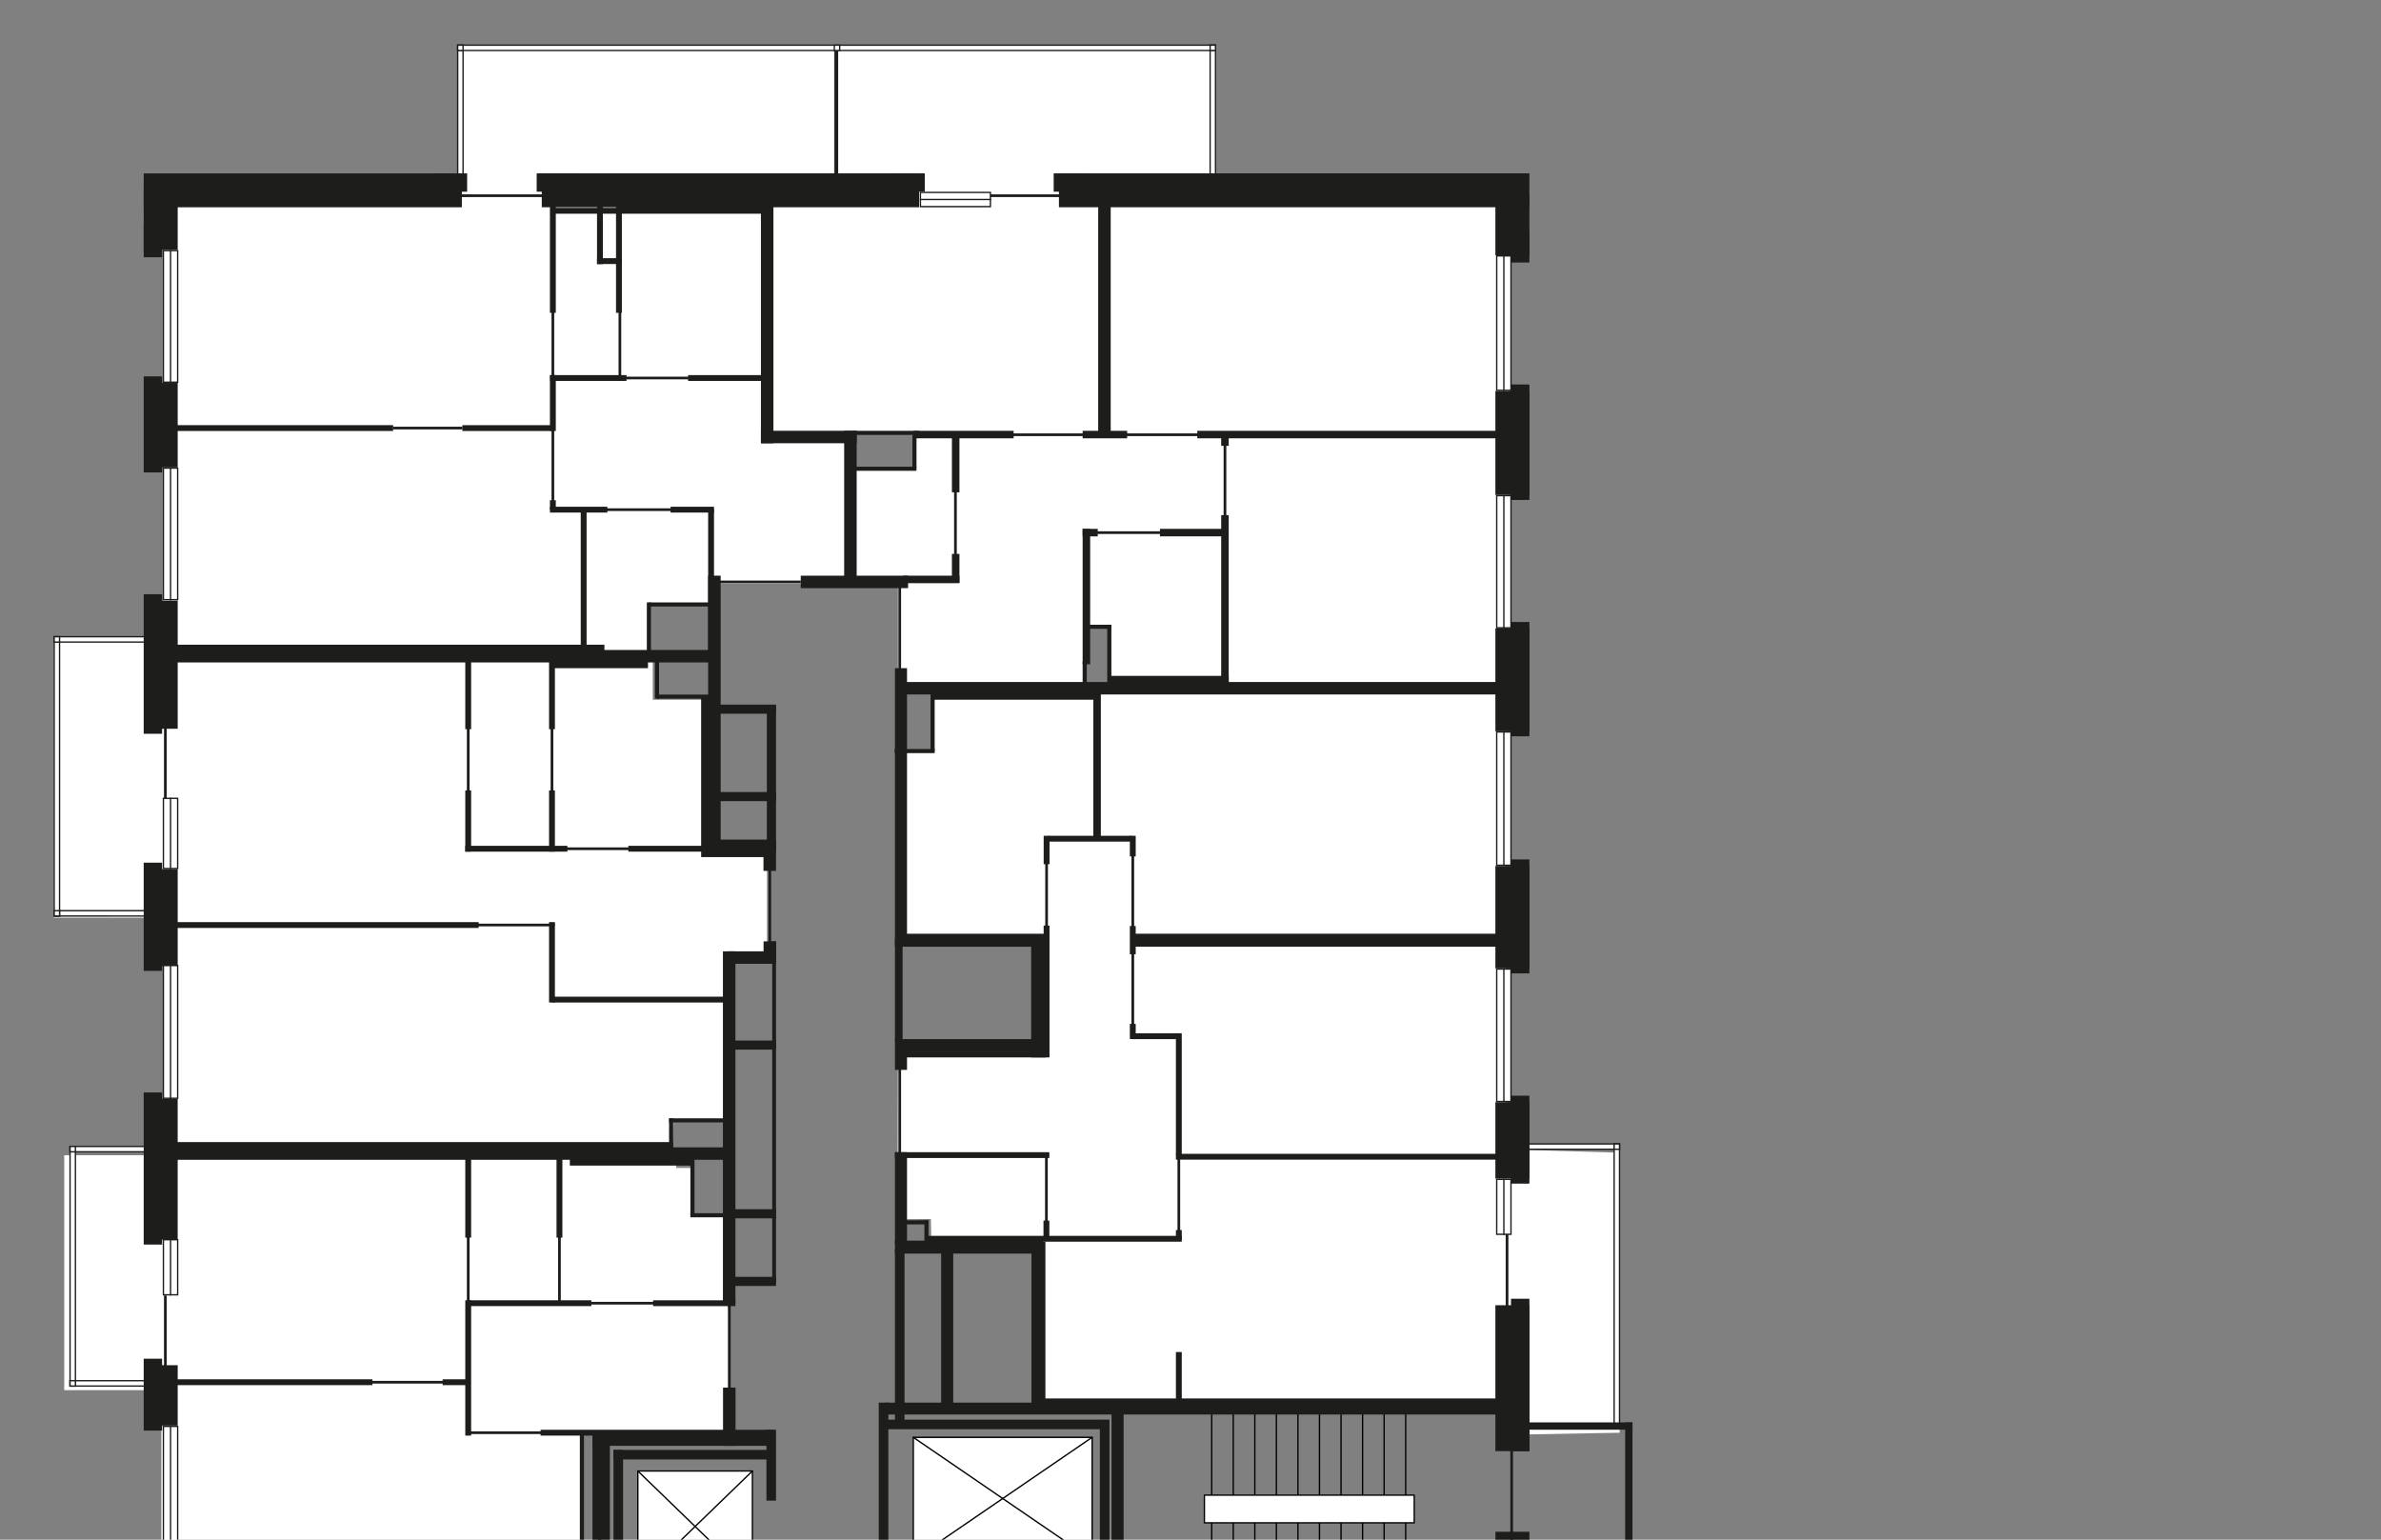 <svg enable-background="new 0 0 631.57 1265.48" id="Слой_1" version="1.1" viewbox="0 0 631.57 1265.48" x="0px" xml:space="preserve" xmlns="http://www.w3.org/2000/svg" xmlns:graph="&amp;ns_graphs;" xmlns:i="&amp;ns_ai;" xmlns:x="&amp;ns_extend;" xmlns:xlink="http://www.w3.org/1999/xlink" y="0px" width="883" height="571">
<rect width="100%" height="100%" fill="#808080" stroke="none"/>
<g id="Apartments">
<polygon fill="#FFFFFF" id="APT-117" points="561.35,256.18 345.81,256.48 345.58,278.88 332.24,278.88 332.24,350.34 
		386.39,350.34 386.39,390.6 333.01,390.6 332.84,452.16 345.23,452.08 345.41,462.96 385.76,463.04 385.76,516.17 384.59,523.8 
		391.79,523.8 561.88,523.8 561.88,532.05 600.64,531.34 600.64,427.5 558.44,426.25 558.44,267.25 	"></polygon>
<polygon fill="#FFFFFF" id="APT-116" points="333.01,251.76 333.01,215.92 314.59,215.92 314.7,173.87 339.68,174.31 
		339.56,160.17 284.87,160.73 284.87,70.09 310.01,70.09 310.01,16.84 450.97,16.84 450.97,70.09 559.72,70.09 559.72,256.18 
		411.97,256.18 411.89,232.24 402.03,232.24 402.1,255.27 333.47,255.27 	"></polygon>
<polygon fill="#FFFFFF" id="APT-115" points="263.78,216.44 314.59,216.44 314.59,162.81 283.37,162.81 283.37,140.24 
		275.17,140.24 283.37,140.24 283.49,132.59 283.49,70.09 309.33,70.09 309.33,16.84 169.64,16.84 169.64,69.66 60.36,69.66 
		60.36,244.22 240.95,242.92 240.95,223.62 263.78,223.63 	"></polygon>
<polygon fill="#FFFFFF" id="APT-114" points="284.45,316.17 284.45,356.85 269.3,356.85 269.56,415.5 249.79,415.5 
		249.52,426.89 60.68,426.89 60.68,340.32 19.9,340.32 19.9,235.93 59.84,235.93 59.84,244.22 242.09,244.22 242.09,259.5 
		263.78,259.5 263.78,316.46 	"></polygon>
<polygon fill="#FFFFFF" id="APT-113" points="270.18,484.53 270.18,530.92 215.6,532.11 215.6,583.02 201.48,583.22 
		201.48,594.81 59.84,594.61 59.84,515.56 23.82,515.56 23.82,428.44 250.78,428.44 250.78,433.13 256.8,433.13 256.8,451.03 
		269.87,451.03 269.87,485.61 	"></polygon>
<polygon fill="#FFFFFF" id="APT-112" points="56.44,597.07 201.15,597.07 201.15,606.08 215.31,608.08 215.31,660.65 
		284.89,659.65 284.89,711.31 269.34,711.31 269.34,737.1 255.66,737.09 255.66,760.56 194.87,760.58 194.87,765.72 25.19,765.72 
		25.19,680.52 54.68,680.52 65.05,666.08 65.05,616.3 	"></polygon>
<polygon fill="#FFFFFF" id="APT-111" points="56.16,766.22 257.29,765.29 258.06,788.25 269.68,788.25 269.68,825.47 
		286.19,825.47 286.19,868.15 263.24,868.15 263.24,927.64 262.86,924.27 244.92,924.41 241.92,932.42 244.92,935.97 64.14,935.97 
		54.13,938.34 52.79,958.01 16.76,958.47 16.76,854.18 57.47,854.05 64.44,774.68 	"></polygon>
<polygon fill="#FFFFFF" id="APT-110" points="264.62,933.4 264.62,986.18 222.71,986.18 222.71,1204.98 206.31,1207.93 
		206.31,1244.76 97.25,1244.76 97.25,1207.41 60.11,1207.41 60.11,933.4 	"></polygon>
<polygon fill="#4EAD33" id="APT-109" points="310.45,985.4 242.84,985.4 242.84,1011.76 222.94,1011.76 222.94,1204.95 
		208.43,1207.91 207.22,1210.73 207.22,1244.73 311.64,1245.37 311.03,1197.21 	"></polygon>
<polygon fill="#FFFFFF" id="APT-108" points="311.8,985.4 382.76,985.4 382.76,1004 410.86,1004 410.86,1204.95 413.83,1207.9 
		415.04,1210.72 415.04,1244.73 310.61,1245.37 311.22,1197.21 	"></polygon>
<polygon fill="#FFFFFF" id="APT-107" points="355.52,933.4 355.52,986.18 409.65,986.18 409.65,1204.98 413.83,1207.93 
		413.83,1244.76 522.89,1244.76 522.89,1207.41 560.02,1207.41 560.02,933.4 	"></polygon>
<polygon fill="#FFFFFF" id="APT-106" points="558.55,767.59 559.87,770.69 417.05,770.69 407.84,770.69 407.83,778.28 
		407.83,826.64 333.08,826.64 333.08,914.44 351.94,914.44 351.94,935.4 557.75,935.4 557.75,860 600.64,860 600.64,768.12 	"></polygon>
<polygon fill="#FFFFFF" id="APT-105" points="600.64,661.05 559.87,661.05 559.87,645.71 444.83,645.7 444.83,669.14 
		434.79,668.57 434.27,645.08 401.05,644.84 401.05,713.88 332.72,713.88 332.72,730.89 332.72,766.73 559.87,766.73 559.87,765.59 
		600.64,765.59 	"></polygon>
</g>
<g id="Detalies">
<line fill="none" stroke="#000000" stroke-linecap="round" stroke-linejoin="round" stroke-miterlimit="10" stroke-width="0.5" x1="513.31" x2="513.31" y1="523.13" y2="595.26"></line>
<line fill="none" stroke="#000000" stroke-linecap="round" stroke-linejoin="round" stroke-miterlimit="10" stroke-width="0.5" x1="521.3" x2="521.3" y1="523.13" y2="595.26"></line>
<line fill="none" stroke="#000000" stroke-linecap="round" stroke-linejoin="round" stroke-miterlimit="10" stroke-width="0.5" x1="505.32" x2="505.32" y1="523.13" y2="595.26"></line>
<line fill="none" stroke="#000000" stroke-linecap="round" stroke-linejoin="round" stroke-miterlimit="10" stroke-width="0.5" x1="497.33" x2="497.33" y1="523.13" y2="595.26"></line>
<line fill="none" stroke="#000000" stroke-linecap="round" stroke-linejoin="round" stroke-miterlimit="10" stroke-width="0.5" x1="489.33" x2="489.33" y1="523.13" y2="595.26"></line>
<line fill="none" stroke="#000000" stroke-linecap="round" stroke-linejoin="round" stroke-miterlimit="10" stroke-width="0.5" x1="481.34" x2="481.34" y1="523.13" y2="595.26"></line>
<line fill="none" stroke="#000000" stroke-linecap="round" stroke-linejoin="round" stroke-miterlimit="10" stroke-width="0.5" x1="473.35" x2="473.35" y1="523.13" y2="595.26"></line>
<line fill="none" stroke="#000000" stroke-linecap="round" stroke-linejoin="round" stroke-miterlimit="10" stroke-width="0.5" x1="465.35" x2="465.35" y1="523.13" y2="595.26"></line>
<line fill="none" stroke="#000000" stroke-linecap="round" stroke-linejoin="round" stroke-miterlimit="10" stroke-width="0.5" x1="457.36" x2="457.36" y1="523.13" y2="595.26"></line>
<line fill="none" stroke="#000000" stroke-linecap="round" stroke-linejoin="round" stroke-miterlimit="10" stroke-width="0.5" x1="449.37" x2="449.37" y1="523.13" y2="595.26"></line>
<rect fill="#FFFFFF" height="10.27" stroke="#000000" stroke-linecap="round" stroke-linejoin="round" stroke-miterlimit="10" stroke-width="0.5" width="77.81" x="446.66" y="554.49"></rect>
<rect fill="#FFFFFF" height="45.39" stroke="#000000" stroke-linecap="round" stroke-linejoin="round" stroke-miterlimit="10" stroke-width="0.5" width="66.32" x="338.7" y="533.05"></rect>
<line fill="none" stroke="#000000" stroke-linecap="round" stroke-linejoin="round" stroke-miterlimit="10" stroke-width="0.5" x1="405.02" x2="338.7" y1="533.05" y2="578.43"></line>
<line fill="none" stroke="#000000" stroke-linecap="round" stroke-linejoin="round" stroke-miterlimit="10" stroke-width="0.5" x1="338.7" x2="405.02" y1="533.05" y2="578.43"></line>
<rect fill="#FFFFFF" height="41.13" stroke="#000000" stroke-linecap="round" stroke-linejoin="round" stroke-miterlimit="10" stroke-width="0.5" width="42.49" x="236.54" y="545.54"></rect>
<line fill="none" stroke="#000000" stroke-linecap="round" stroke-linejoin="round" stroke-miterlimit="10" stroke-width="0.5" x1="279.04" x2="236.54" y1="545.54" y2="586.68"></line>
<line fill="none" stroke="#000000" stroke-linecap="round" stroke-linejoin="round" stroke-miterlimit="10" stroke-width="0.5" x1="236.54" x2="279.04" y1="545.54" y2="586.68"></line>
<rect fill="#FFFFFF" height="41.13" stroke="#000000" stroke-linecap="round" stroke-linejoin="round" stroke-miterlimit="10" stroke-width="0.5" width="42.49" x="236.54" y="603.16"></rect>
<line fill="none" stroke="#000000" stroke-linecap="round" stroke-linejoin="round" stroke-miterlimit="10" stroke-width="0.5" x1="279.04" x2="236.54" y1="603.16" y2="644.29"></line>
<line fill="none" stroke="#000000" stroke-linecap="round" stroke-linejoin="round" stroke-miterlimit="10" stroke-width="0.5" x1="236.54" x2="279.04" y1="603.16" y2="644.29"></line>
<line fill="none" stroke="#1D1D1B" stroke-miterlimit="10" x1="170.06" x2="201.61" y1="72.58" y2="72.58"></line>
<line fill="none" stroke="#1D1D1B" stroke-miterlimit="10" x1="365.24" x2="393.87" y1="72.58" y2="72.58"></line>
<line fill="none" stroke="#1D1D1B" stroke-miterlimit="10" x1="145.8" x2="171.46" y1="158.75" y2="158.75"></line>
<line fill="none" stroke="#1D1D1B" stroke-miterlimit="10" x1="231.41" x2="257.65" y1="140.19" y2="140.19"></line>
<line fill="none" stroke="#1D1D1B" stroke-miterlimit="10" x1="223.07" x2="249.76" y1="189.01" y2="189.01"></line>
<line fill="none" stroke="#1D1D1B" stroke-miterlimit="10" x1="205.03" x2="205.03" y1="159.43" y2="185.73"></line>
<line fill="none" stroke="#1D1D1B" stroke-miterlimit="10" x1="205.03" x2="205.03" y1="114.76" y2="141.06"></line>
<line fill="none" stroke="#1D1D1B" stroke-miterlimit="10" x1="296.96" x2="266.75" y1="215.81" y2="215.81"></line>
<line fill="none" stroke="#1D1D1B" stroke-miterlimit="10" x1="236.55" x2="206.34" y1="314.76" y2="314.76"></line>
<line fill="none" stroke="#1D1D1B" stroke-miterlimit="10" x1="205.73" x2="176.33" y1="343.05" y2="343.05"></line>
<line fill="none" stroke="#1D1D1B" stroke-miterlimit="10" x1="243.51" x2="218.01" y1="483.3" y2="483.3"></line>
<line fill="none" stroke="#1D1D1B" stroke-miterlimit="10" x1="164.87" x2="137.04" y1="512.61" y2="512.61"></line>
<line fill="none" stroke="#1D1D1B" stroke-miterlimit="10" x1="201.81" x2="173.98" y1="531.33" y2="531.33"></line>
<line fill="none" stroke="#1D1D1B" stroke-miterlimit="10" x1="199.96" x2="172.13" y1="658.76" y2="658.76"></line>
<line fill="none" stroke="#1D1D1B" stroke-miterlimit="10" x1="247.54" x2="219.7" y1="706.96" y2="706.96"></line>
<line fill="none" stroke="#1D1D1B" stroke-miterlimit="10" x1="217.28" x2="189.45" y1="824.58" y2="824.58"></line>
<line fill="none" stroke="#1D1D1B" stroke-miterlimit="10" x1="429.7" x2="405.88" y1="714.44" y2="714.44"></line>
<line fill="none" stroke="#1D1D1B" stroke-miterlimit="10" x1="399.88" x2="361.52" y1="643.17" y2="643.17"></line>
<line fill="none" stroke="#1D1D1B" stroke-miterlimit="10" x1="237.19" x2="209.35" y1="884.09" y2="884.09"></line>
<line fill="none" stroke="#1D1D1B" stroke-miterlimit="10" x1="395.28" x2="370.24" y1="876.91" y2="876.91"></line>
<line fill="none" stroke="#1D1D1B" stroke-miterlimit="10" x1="466.3" x2="437.95" y1="854.05" y2="854.05"></line>
<line fill="none" stroke="#1D1D1B" stroke-miterlimit="10" x1="173.64" x2="173.64" y1="293.73" y2="268.95"></line>
<line fill="none" stroke="#1D1D1B" stroke-miterlimit="10" x1="204.7" x2="204.7" y1="293.73" y2="268.95"></line>
<line fill="none" stroke="#1D1D1B" stroke-miterlimit="10" x1="173.64" x2="173.64" y1="482.86" y2="458.07"></line>
<line fill="none" stroke="#1D1D1B" stroke-miterlimit="10" x1="207.47" x2="207.47" y1="482.9" y2="458.11"></line>
<line fill="none" stroke="#1D1D1B" stroke-miterlimit="10" x1="285.47" x2="285.47" y1="353.45" y2="322.01"></line>
<line fill="none" stroke="#1D1D1B" stroke-miterlimit="10" x1="270.47" x2="270.47" y1="517.22" y2="481.65"></line>
<line fill="none" stroke="#1D1D1B" stroke-miterlimit="10" x1="333.67" x2="333.67" y1="429" y2="393.43"></line>
<line fill="none" stroke="#1D1D1B" stroke-miterlimit="10" x1="333.67" x2="333.67" y1="250.85" y2="215.29"></line>
<line fill="none" stroke="#1D1D1B" stroke-miterlimit="10" x1="354.33" x2="354.33" y1="207.47" y2="181.18"></line>
<line fill="none" stroke="#1D1D1B" stroke-miterlimit="10" x1="454.28" x2="454.28" y1="192.64" y2="164.6"></line>
<line fill="none" stroke="#1D1D1B" stroke-miterlimit="10" x1="405.46" x2="431.83" y1="197.53" y2="197.53"></line>
<line fill="none" stroke="#1D1D1B" stroke-miterlimit="10" x1="416.98" x2="445.71" y1="161.23" y2="161.23"></line>
<line fill="none" stroke="#1D1D1B" stroke-miterlimit="10" x1="374.17" x2="402.9" y1="161.23" y2="161.23"></line>
<line fill="none" stroke="#1D1D1B" stroke-miterlimit="10" x1="420.1" x2="420.1" y1="380.65" y2="351.84"></line>
<line fill="none" stroke="#1D1D1B" stroke-miterlimit="10" x1="420.1" x2="420.1" y1="344.73" y2="315.92"></line>
<line fill="none" stroke="#1D1D1B" stroke-miterlimit="10" x1="388.13" x2="388.13" y1="344.73" y2="319.64"></line>
<line fill="none" stroke="#1D1D1B" stroke-miterlimit="10" x1="285.47" x2="285.47" y1="708.19" y2="672.62"></line>
<line fill="none" stroke="#1D1D1B" stroke-miterlimit="10" x1="285.47" x2="285.47" y1="862.16" y2="826.6"></line>
<line fill="none" stroke="#1D1D1B" stroke-miterlimit="10" x1="333.74" x2="333.74" y1="862.16" y2="826.6"></line>
<line fill="none" stroke="#1D1D1B" stroke-miterlimit="10" x1="333.74" x2="333.74" y1="765.81" y2="730.25"></line>
<line fill="none" stroke="#1D1D1B" stroke-miterlimit="10" x1="333.67" x2="333.67" y1="642.64" y2="602.93"></line>
<line fill="none" stroke="#1D1D1B" stroke-miterlimit="10" x1="414" x2="414" y1="642.64" y2="602.93"></line>
<line fill="none" stroke="#1D1D1B" stroke-miterlimit="10" x1="437.17" x2="437.17" y1="457.11" y2="429"></line>
<line fill="none" stroke="#1D1D1B" stroke-miterlimit="10" x1="388.06" x2="388.06" y1="457.11" y2="429"></line>
<line fill="none" stroke="#1D1D1B" stroke-miterlimit="10" x1="558.89" x2="558.89" y1="485.23" y2="457.11"></line>
<line fill="none" stroke="#1D1D1B" stroke-miterlimit="10" x1="559.89" x2="559.89" y1="840.74" y2="812.63"></line>
<line fill="none" stroke="#1D1D1B" stroke-miterlimit="10" x1="558.89" x2="558.89" y1="747.89" y2="719.77"></line>
<line fill="none" stroke="#1D1D1B" stroke-miterlimit="10" x1="560.36" x2="560.36" y1="642.64" y2="602.93"></line>
<line fill="none" stroke="#1D1D1B" stroke-miterlimit="10" x1="398.07" x2="398.07" y1="905.23" y2="880.21"></line>
<line fill="none" stroke="#1D1D1B" stroke-miterlimit="10" x1="398.07" x2="398.07" y1="854.05" y2="825.66"></line>
<line fill="none" stroke="#1D1D1B" stroke-miterlimit="10" x1="444.89" x2="444.89" y1="762.23" y2="733.83"></line>
<line fill="none" stroke="#1D1D1B" stroke-miterlimit="10" x1="429.14" x2="429.14" y1="905.23" y2="880.21"></line>
<line fill="none" stroke="#1D1D1B" stroke-miterlimit="10" x1="264.29" x2="264.29" y1="972.85" y2="937.28"></line>
<line fill="none" stroke="#1D1D1B" stroke-miterlimit="10" x1="356.02" x2="356.02" y1="972.85" y2="937.28"></line>
<line fill="none" stroke="#1D1D1B" stroke-miterlimit="10" x1="275.73" x2="311.41" y1="985.79" y2="985.79"></line>
<line fill="none" stroke="#1D1D1B" stroke-miterlimit="10" x1="312.59" x2="348.27" y1="985.79" y2="985.79"></line>
<line fill="none" stroke="#1D1D1B" stroke-miterlimit="10" x1="189.71" x2="189.71" y1="880.51" y2="852.71"></line>
<line fill="none" stroke="#1D1D1B" stroke-miterlimit="10" x1="172.13" x2="172.13" y1="704.81" y2="677.7"></line>
<line fill="none" stroke="#1D1D1B" stroke-miterlimit="10" x1="188.07" x2="188.07" y1="1012.47" y2="985.19"></line>
<line fill="none" stroke="#1D1D1B" stroke-miterlimit="10" x1="188.07" x2="188.07" y1="1043.05" y2="1015.77"></line>
<line fill="none" stroke="#1D1D1B" stroke-miterlimit="10" x1="269.86" x2="269.86" y1="1028.82" y2="1001.54"></line>
<line fill="none" stroke="#1D1D1B" stroke-miterlimit="10" x1="357.76" x2="357.76" y1="1031.35" y2="1000.63"></line>
<line fill="none" stroke="#1D1D1B" stroke-miterlimit="10" x1="194.71" x2="222.08" y1="1043.42" y2="1043.42"></line>
<line fill="none" stroke="#1D1D1B" stroke-miterlimit="10" x1="282.06" x2="309.42" y1="1062.33" y2="1062.33"></line>
<line fill="none" stroke="#1D1D1B" stroke-miterlimit="10" x1="312.59" x2="339.96" y1="1052.11" y2="1052.11"></line>
<line fill="none" stroke="#1D1D1B" stroke-miterlimit="10" x1="107.67" x2="135.03" y1="1107.22" y2="1107.22"></line>
<line fill="none" stroke="#1D1D1B" stroke-miterlimit="10" x1="445.04" x2="445.04" y1="1008.56" y2="981.28"></line>
<line fill="none" stroke="#1D1D1B" stroke-miterlimit="10" x1="445.04" x2="445.04" y1="1040.72" y2="1013.44"></line>
<line fill="none" stroke="#1D1D1B" stroke-miterlimit="10" x1="441.48" x2="414.12" y1="1043.99" y2="1043.99"></line>
<line fill="none" stroke="#1D1D1B" stroke-miterlimit="10" x1="549.82" x2="522.45" y1="1118.83" y2="1118.83"></line>
<line fill="none" stroke="#1D1D1B" stroke-miterlimit="10" x1="170.79" x2="143.57" y1="1202.2" y2="1202.2"></line>
<line fill="none" stroke="#1D1D1B" stroke-miterlimit="10" x1="297.44" x2="270.22" y1="1202.2" y2="1202.2"></line>
<line fill="none" stroke="#1D1D1B" stroke-miterlimit="10" x1="349.93" x2="322.71" y1="1202.2" y2="1202.2"></line>
<line fill="none" stroke="#1D1D1B" stroke-miterlimit="10" x1="513.99" x2="484.25" y1="1202.2" y2="1202.2"></line>
<line fill="none" stroke="#1D1D1B" stroke-miterlimit="10" x1="61.32" x2="61.32" y1="269.68" y2="295.98"></line>
<line fill="none" stroke="#1D1D1B" stroke-miterlimit="10" x1="61.32" x2="61.32" y1="480.44" y2="506.74"></line>
<line fill="none" stroke="#1D1D1B" stroke-miterlimit="10" x1="61.54" x2="61.54" y1="729.62" y2="755.92"></line>
<line fill="none" stroke="#1D1D1B" stroke-miterlimit="10" x1="61.54" x2="61.54" y1="905.16" y2="931.84"></line>
<line fill="none" stroke="#1D1D1B" stroke-miterlimit="10" x1="560.6" x2="560.6" y1="576.14" y2="536.43"></line>
<line fill="none" stroke="#1D1D1B" stroke-miterlimit="10" x1="229.89" x2="229.89" y1="114.76" y2="141.06"></line>
<rect fill="#FFFFFF" height="48.79" width="5.29" x="60.6" y="92.95"></rect>
<path d="M65.64,93.2v48.29h-4.79V93.2H65.64 M66.14,92.7h-5.79V142h5.79V92.7L66.14,92.7z" fill="#1D1D1B"></path>
<line fill="none" stroke="#1D1D1B" stroke-miterlimit="10" stroke-width="0.5" x1="63.25" x2="63.25" y1="92.7" y2="142"></line>
<rect fill="#FFFFFF" height="48.79" width="5.29" x="60.6" y="173.6"></rect>
<path d="M65.64,173.85v48.29h-4.79v-48.29H65.64 M66.14,173.35h-5.79v49.29h5.79V173.35L66.14,173.35z" fill="#1D1D1B"></path>
<line fill="none" stroke="#1D1D1B" stroke-miterlimit="10" stroke-width="0.5" x1="63.25" x2="63.25" y1="173.35" y2="222.64"></line>
<rect fill="#FFFFFF" height="26.03" width="5.29" x="60.6" y="296.07"></rect>
<path d="M65.64,296.32v25.53h-4.79v-25.53H65.64 M66.14,295.82h-5.79v26.53h5.79V295.82L66.14,295.82z" fill="#1D1D1B"></path>
<line fill="none" stroke="#1D1D1B" stroke-miterlimit="10" stroke-width="0.5" x1="63.25" x2="63.25" y1="295.82" y2="322.34"></line>
<rect fill="#FFFFFF" height="49.25" width="5.29" x="60.6" y="358.05"></rect>
<path d="M65.64,358.3v48.75h-4.79V358.3H65.64 M66.14,357.8h-5.79v49.75h5.79V357.8L66.14,357.8z" fill="#1D1D1B"></path>
<line fill="none" stroke="#1D1D1B" stroke-miterlimit="10" stroke-width="0.5" x1="63.25" x2="63.25" y1="357.8" y2="407.55"></line>
<rect fill="#FFFFFF" height="20.43" width="5.29" x="60.6" y="459.76"></rect>
<path d="M65.64,460.01v19.93h-4.79v-19.93H65.64 M66.14,459.51h-5.79v20.93h5.79V459.51L66.14,459.51z" fill="#1D1D1B"></path>
<line fill="none" stroke="#1D1D1B" stroke-miterlimit="10" stroke-width="0.5" x1="63.25" x2="63.25" y1="459.51" y2="480.44"></line>
<rect fill="#FFFFFF" height="48.74" width="5.29" x="60.6" y="528.99"></rect>
<path d="M65.64,529.24v48.24h-4.79v-48.24H65.64 M66.14,528.74h-5.79v49.24h5.79V528.74L66.14,528.74z" fill="#1D1D1B"></path>
<line fill="none" stroke="#1D1D1B" stroke-miterlimit="10" stroke-width="0.5" x1="63.25" x2="63.25" y1="528.74" y2="577.98"></line>
<rect fill="#FFFFFF" height="49.27" width="5.29" x="60.6" y="611.87"></rect>
<path d="M65.64,612.12v48.77h-4.79v-48.77H65.64 M66.14,611.62h-5.79v49.77h5.79V611.62L66.14,611.62z" fill="#1D1D1B"></path>
<line fill="none" stroke="#1D1D1B" stroke-miterlimit="10" stroke-width="0.5" x1="63.25" x2="63.25" y1="611.62" y2="661.39"></line>
<rect fill="#FFFFFF" height="20.24" width="5.29" x="60.6" y="709.13"></rect>
<path d="M65.64,709.38v19.74h-4.79v-19.74H65.64 M66.14,708.88h-5.79v20.74h5.79V708.88L66.14,708.88z" fill="#1D1D1B"></path>
<line fill="none" stroke="#1D1D1B" stroke-miterlimit="10" stroke-width="0.5" x1="63.25" x2="63.25" y1="708.88" y2="729.62"></line>
<rect fill="#FFFFFF" height="49.7" width="5.29" x="60.6" y="782.62"></rect>
<path d="M65.64,782.87v49.2h-4.79v-49.2H65.64 M66.14,782.37h-5.79v50.2h5.79V782.37L66.14,782.37z" fill="#1D1D1B"></path>
<line fill="none" stroke="#1D1D1B" stroke-miterlimit="10" stroke-width="0.5" x1="63.25" x2="63.25" y1="782.37" y2="832.57"></line>
<rect fill="#FFFFFF" height="19.86" width="5.29" x="60.6" y="885.05"></rect>
<path d="M65.64,885.3v19.36h-4.79V885.3H65.64 M66.14,884.8h-5.79v20.36h5.79V884.8L66.14,884.8z" fill="#1D1D1B"></path>
<line fill="none" stroke="#1D1D1B" stroke-miterlimit="10" stroke-width="0.5" x1="63.25" x2="63.25" y1="884.8" y2="905.16"></line>
<rect fill="#FFFFFF" height="48.94" width="5.29" x="60.6" y="960.11"></rect>
<path d="M65.64,960.36v48.44h-4.79v-48.44H65.64 M66.14,959.86h-5.79v49.44h5.79V959.86L66.14,959.86z" fill="#1D1D1B"></path>
<line fill="none" stroke="#1D1D1B" stroke-miterlimit="10" stroke-width="0.5" x1="63.25" x2="63.25" y1="959.86" y2="1009.31"></line>
<rect fill="#FFFFFF" height="48.79" width="5.29" x="60.6" y="1048.03"></rect>
<path d="M65.64,1048.28v48.29h-4.79v-48.29H65.64 M66.14,1047.78h-5.79v49.29h5.79V1047.78L66.14,1047.78z" fill="#1D1D1B"></path>
<line fill="none" stroke="#1D1D1B" stroke-miterlimit="10" stroke-width="0.5" x1="63.25" x2="63.25" y1="1047.78" y2="1097.08"></line>
<rect fill="#FFFFFF" height="49.09" width="5.29" x="60.6" y="1128.29"></rect>
<path d="M65.64,1128.54v48.6h-4.79v-48.6H65.64 M66.14,1128.04h-5.79v49.6h5.79V1128.04L66.14,1128.04z" fill="#1D1D1B"></path>
<line fill="none" stroke="#1D1D1B" stroke-miterlimit="10" stroke-width="0.5" x1="63.25" x2="63.25" y1="1128.04" y2="1177.63"></line>
<rect fill="#FFFFFF" height="5.27" width="25.23" x="171.29" y="1198.13"></rect>
<path d="M196.26,1198.38v4.77h-24.73v-4.77H196.26 M196.76,1197.88h-25.73v5.77h25.73V1197.88L196.76,1197.88z" fill="#1D1D1B"></path>
<line fill="none" stroke="#1D1D1B" stroke-miterlimit="10" stroke-width="0.5" x1="196.76" x2="171.04" y1="1200.77" y2="1200.77"></line>
<rect fill="#FFFFFF" height="5.27" width="25.23" x="244.98" y="1198.13"></rect>
<path d="M269.96,1198.38v4.77h-24.73v-4.77H269.96 M270.46,1197.88h-25.73v5.77h25.73V1197.88L270.46,1197.88z" fill="#1D1D1B"></path>
<line fill="none" stroke="#1D1D1B" stroke-miterlimit="10" stroke-width="0.5" x1="270.46" x2="244.73" y1="1200.77" y2="1200.77"></line>
<rect fill="#FFFFFF" height="5.27" width="25.23" x="350.43" y="1198.13"></rect>
<path d="M375.4,1198.38v4.77h-24.73v-4.77H375.4 M375.9,1197.88h-25.73v5.77h25.73V1197.88L375.9,1197.88z" fill="#1D1D1B"></path>
<line fill="none" stroke="#1D1D1B" stroke-miterlimit="10" stroke-width="0.5" x1="375.9" x2="350.18" y1="1200.77" y2="1200.77"></line>
<rect fill="#FFFFFF" height="49.09" width="5.29" x="555.07" y="1129.49"></rect>
<path d="M560.1,1129.74v48.59h-4.79v-48.59H560.1 M560.6,1129.24h-5.79v49.59h5.79V1129.24L560.6,1129.24z" fill="#1D1D1B"></path>
<line fill="none" stroke="#1D1D1B" stroke-miterlimit="10" stroke-width="0.5" x1="557.71" x2="557.71" y1="1129.24" y2="1178.83"></line>
<rect fill="#FFFFFF" height="49.55" width="5.29" x="555.07" y="1042.17"></rect>
<path d="M560.1,1042.42v49.05h-4.79v-49.05H560.1 M560.6,1041.92h-5.79v50.05h5.79V1041.92L560.6,1041.92z" fill="#1D1D1B"></path>
<line fill="none" stroke="#1D1D1B" stroke-miterlimit="10" stroke-width="0.5" x1="557.71" x2="557.71" y1="1041.92" y2="1091.97"></line>
<rect fill="#FFFFFF" height="49.7" width="5.29" x="555.07" y="954.1"></rect>
<path d="M560.1,954.35v49.2h-4.79v-49.2H560.1 M560.6,953.85h-5.79v50.2h5.79V953.85L560.6,953.85z" fill="#1D1D1B"></path>
<line fill="none" stroke="#1D1D1B" stroke-miterlimit="10" stroke-width="0.5" x1="557.71" x2="557.71" y1="953.85" y2="1004.05"></line>
<rect fill="#FFFFFF" height="19.24" width="5.29" x="556.07" y="794.16"></rect>
<path d="M561.1,794.41v18.74h-4.79v-18.74H561.1 M561.6,793.91h-5.79v19.74h5.79V793.91L561.6,793.91z" fill="#1D1D1B"></path>
<line fill="none" stroke="#1D1D1B" stroke-miterlimit="10" stroke-width="0.5" x1="558.71" x2="558.71" y1="793.91" y2="813.66"></line>
<rect fill="#FFFFFF" height="25.27" width="5.29" x="555.07" y="695.46"></rect>
<path d="M560.1,695.71v24.77h-4.79v-24.77H560.1 M560.6,695.21h-5.79v25.77h5.79V695.21L560.6,695.21z" fill="#1D1D1B"></path>
<line fill="none" stroke="#1D1D1B" stroke-miterlimit="10" stroke-width="0.5" x1="557.71" x2="557.71" y1="695.21" y2="720.98"></line>
<rect fill="#FFFFFF" height="20.39" width="5.29" x="555.07" y="437.36"></rect>
<path d="M560.1,437.61v19.89h-4.79v-19.89H560.1 M560.6,437.11h-5.79V458h5.79V437.11L560.6,437.11z" fill="#1D1D1B"></path>
<line fill="none" stroke="#1D1D1B" stroke-miterlimit="10" stroke-width="0.5" x1="557.71" x2="557.71" y1="437.11" y2="458"></line>
<rect fill="#FFFFFF" height="49.12" width="5.29" x="555.07" y="359.38"></rect>
<path d="M560.1,359.63v48.62h-4.79v-48.62H560.1 M560.6,359.13h-5.79v49.62h5.79V359.13L560.6,359.13z" fill="#1D1D1B"></path>
<line fill="none" stroke="#1D1D1B" stroke-miterlimit="10" stroke-width="0.5" x1="557.71" x2="557.71" y1="359.13" y2="408.76"></line>
<rect fill="#FFFFFF" height="49.44" width="5.29" x="555.07" y="271.45"></rect>
<path d="M560.1,271.7v48.94h-4.79V271.7H560.1 M560.6,271.2h-5.79v49.94h5.79V271.2L560.6,271.2z" fill="#1D1D1B"></path>
<line fill="none" stroke="#1D1D1B" stroke-miterlimit="10" stroke-width="0.5" x1="557.71" x2="557.71" y1="271.2" y2="321.14"></line>
<rect fill="#FFFFFF" height="49" width="5.29" x="555.07" y="183.82"></rect>
<path d="M560.1,184.07v48.5h-4.79v-48.5H560.1 M560.6,183.57h-5.79v49.5h5.79V183.57L560.6,183.57z" fill="#1D1D1B"></path>
<line fill="none" stroke="#1D1D1B" stroke-miterlimit="10" stroke-width="0.5" x1="557.71" x2="557.71" y1="183.57" y2="233.07"></line>
<rect fill="#FFFFFF" height="49.85" width="5.29" x="555.07" y="94.9"></rect>
<path d="M560.1,95.15v49.35h-4.79V95.15H560.1 M560.6,94.65h-5.79V145h5.79V94.65L560.6,94.65z" fill="#1D1D1B"></path>
<line fill="none" stroke="#1D1D1B" stroke-miterlimit="10" stroke-width="0.5" x1="557.71" x2="557.71" y1="94.65" y2="145"></line>
<rect fill="#FFFFFF" height="5.27" width="25.96" x="341.34" y="71.35"></rect>
<path d="M367.05,71.6v4.77h-25.46V71.6H367.05 M367.55,71.1h-26.46v5.77h26.46V71.1L367.55,71.1z" fill="#1D1D1B"></path>
<line fill="none" stroke="#1D1D1B" stroke-miterlimit="10" stroke-width="0.5" x1="367.55" x2="341.09" y1="73.98" y2="73.98"></line>
<rect fill="#FFFFFF" height="46.09" width="5.29" x="555.18" y="868.14"></rect>
<path d="M560.22,868.39v45.59h-4.79v-45.59H560.22 M560.72,867.89h-5.79v46.59h5.79V867.89L560.72,867.89z" fill="#1D1D1B"></path>
<line fill="none" stroke="#1D1D1B" stroke-miterlimit="10" stroke-width="0.5" x1="557.82" x2="557.82" y1="867.89" y2="914.48"></line>
<rect fill="#FFFFFF" height="33.92" width="1.99" x="97.66" y="1210.19"></rect>
<path d="M99.4,1210.44v33.42h-1.49v-33.42H99.4 M99.9,1209.94h-2.49v34.42h2.49V1209.94L99.9,1209.94z" fill="#1D1D1B"></path>
<rect fill="#FFFFFF" height="33.92" width="1.99" x="521.42" y="1210.19"></rect>
<path d="M523.16,1210.44v33.42h-1.49v-33.42H523.16 M523.66,1209.94h-2.49v34.42h2.49V1209.94L523.66,1209.94z" fill="#1D1D1B"></path>
<rect fill="#FFFFFF" height="1.98" width="108.6" x="97.66" y="1242.13"></rect>
<path d="M206.01,1242.38v1.48H97.91v-1.48H206.01 M206.51,1241.88H97.41v2.48h109.1L206.51,1241.88L206.51,1241.88z
		" fill="#1D1D1B"></path>
<rect fill="#FFFFFF" height="1.98" width="103.4" x="206.76" y="1242.13"></rect>
<path d="M309.9,1242.38v1.48H207v-1.48H309.9 M310.4,1241.88H206.5v2.48h103.9V1241.88L310.4,1241.88z" fill="#1D1D1B"></path>
<rect fill="#FFFFFF" height="1.98" width="103.4" x="310.46" y="1242.13"></rect>
<path d="M413.6,1242.38v1.48H310.7v-1.48H413.6 M414.1,1241.88H310.2v2.48h103.9V1241.88L414.1,1241.88z" fill="#1D1D1B"></path>
<rect fill="#FFFFFF" height="1.98" width="109.01" x="414.4" y="1242.13"></rect>
<path d="M523.16,1242.38v1.48H414.65v-1.48H523.16 M523.66,1241.88H414.15v2.48h109.51V1241.88L523.66,1241.88z" fill="#1D1D1B"></path>
<rect fill="#FFFFFF" height="1.98" width="1.99" x="521.42" y="1242.13"></rect>
<path d="M523.16,1242.38v1.48h-1.49v-1.48H523.16 M523.66,1241.88h-2.49v2.48h2.49V1241.88L523.66,1241.88z" fill="#1D1D1B"></path>
<rect fill="#FFFFFF" height="1.98" width="1.99" x="413.11" y="1242.13"></rect>
<path d="M414.85,1242.38v1.48h-1.49v-1.48H414.85 M415.35,1241.88h-2.49v2.48h2.49V1241.88L415.35,1241.88z" fill="#1D1D1B"></path>
<rect fill="#FFFFFF" height="1.98" width="1.99" x="309.41" y="1242.13"></rect>
<path d="M311.15,1242.38v1.48h-1.49v-1.48H311.15 M311.65,1241.88h-2.49v2.48h2.49V1241.88L311.65,1241.88z" fill="#1D1D1B"></path>
<rect fill="#FFFFFF" height="1.98" width="1.99" x="205.51" y="1242.13"></rect>
<path d="M207.25,1242.38v1.48h-1.49v-1.48H207.25 M207.75,1241.88h-2.49v2.48h2.49V1241.88L207.75,1241.88z" fill="#1D1D1B"></path>
<rect fill="#FFFFFF" height="1.98" width="1.99" x="97.66" y="1242.13"></rect>
<path d="M99.4,1242.38v1.48h-1.49v-1.48H99.4 M99.9,1241.88h-2.49v2.48h2.49V1241.88L99.9,1241.88z" fill="#1D1D1B"></path>
<rect fill="#FFFFFF" height="48.49" width="1.99" x="169.74" y="16.75"></rect>
<path d="M171.48,17v48h-1.49V17H171.48 M171.98,16.5h-2.49v49h2.49V16.5L171.98,16.5z" fill="#1D1D1B"></path>
<rect fill="#FFFFFF" height="48.49" width="1.99" x="448.78" y="16.75"></rect>
<path d="M450.52,17v48h-1.49V17H450.52 M451.02,16.5h-2.49v49h2.49V16.5L451.02,16.5z" fill="#1D1D1B"></path>
<rect fill="#FFFFFF" height="1.98" width="140.41" x="169.74" y="16.75"></rect>
<path d="M309.9,17v1.48H169.99V17H309.9 M310.4,16.5H169.49v2.48H310.4V16.5L310.4,16.5z" fill="#1D1D1B"></path>
<rect fill="#FFFFFF" height="1.98" width="140.11" x="310.65" y="16.75"></rect>
<path d="M450.52,17v1.48H310.9V17H450.52 M451.02,16.5H310.4v2.48h140.61L451.02,16.5L451.02,16.5z" fill="#1D1D1B"></path>
<rect fill="#FFFFFF" height="1.98" width="1.99" x="448.78" y="16.75"></rect>
<path d="M450.52,17v1.48h-1.49V17H450.52 M451.02,16.5h-2.49v2.48h2.49V16.5L451.02,16.5z" fill="#1D1D1B"></path>
<rect fill="#FFFFFF" height="1.98" width="1.99" x="309.41" y="16.75"></rect>
<path d="M311.15,17v1.48h-1.49V17H311.15 M311.65,16.5h-2.49v2.48h2.49V16.5L311.65,16.5z" fill="#1D1D1B"></path>
<rect fill="#FFFFFF" height="1.98" width="1.99" x="169.74" y="16.75"></rect>
<path d="M171.48,17v1.48h-1.49V17H171.48 M171.98,16.5h-2.49v2.48h2.49V16.5L171.98,16.5z" fill="#1D1D1B"></path>
<rect fill="#FFFFFF" height="1.98" width="34.03" x="566.57" y="857.61"></rect>
<path d="M600.35,857.86v1.48h-33.53v-1.48H600.35 M600.85,857.36h-34.53v2.48h34.53V857.36L600.85,857.36z" fill="#1D1D1B"></path>
<rect fill="#FFFFFF" height="94.06" width="1.99" x="598.61" y="765.53"></rect>
<path d="M600.35,765.78v93.56h-1.49v-93.56H600.35 M600.85,765.28h-2.49v94.56h2.49V765.28L600.85,765.28z" fill="#1D1D1B"></path>
<rect fill="#FFFFFF" height="1.98" width="1.99" x="598.61" y="857.61"></rect>
<path d="M600.35,857.86v1.48h-1.49v-1.48H600.35 M600.85,857.36h-2.49v2.48h2.49V857.36L600.85,857.36z" fill="#1D1D1B"></path>
<rect fill="#FFFFFF" height="104.48" width="1.99" x="598.61" y="661.19"></rect>
<path d="M600.35,661.44v103.98h-1.49V661.44H600.35 M600.85,660.94h-2.49v104.98h2.49V660.94L600.85,660.94z" fill="#1D1D1B"></path>
<rect fill="#FFFFFF" height="1.98" width="1.99" x="598.61" y="763.69"></rect>
<path d="M600.35,763.94v1.48h-1.49v-1.48H600.35 M600.85,763.44h-2.49v2.48h2.49V763.44L600.85,763.44z" fill="#1D1D1B"></path>
<rect fill="#FFFFFF" height="1.98" width="34.03" x="566.57" y="424.24"></rect>
<path d="M600.35,424.49v1.48h-33.53v-1.48H600.35 M600.85,423.99h-34.53v2.48h34.53V423.99L600.85,423.99z" fill="#1D1D1B"></path>
<rect fill="#FFFFFF" height="104.48" width="1.99" x="598.61" y="424.24"></rect>
<path d="M600.35,424.49v103.98h-1.49V424.49H600.35 M600.85,423.99h-2.49v104.98h2.49V423.99L600.85,423.99z" fill="#1D1D1B"></path>
<rect fill="#FFFFFF" height="1.98" width="1.99" x="598.61" y="424.24"></rect>
<path d="M600.35,424.49v1.48h-1.49v-1.48H600.35 M600.85,423.99h-2.49v2.48h2.49V423.99L600.85,423.99z" fill="#1D1D1B"></path>
<rect fill="#FFFFFF" height="1.98" width="34.03" x="20.1" y="951.85"></rect>
<path d="M53.88,952.1v1.48H20.35v-1.48H53.88 M54.38,951.6H19.85v2.48h34.53L54.38,951.6L54.38,951.6z" fill="#1D1D1B"></path>
<rect fill="#FFFFFF" height="103.57" width="1.99" x="20.1" y="850.25"></rect>
<path d="M21.84,850.5v103.07h-1.49V850.5H21.84 M22.34,850h-2.49v104.07h2.49V850L22.34,850z" fill="#1D1D1B"></path>
<rect fill="#FFFFFF" height="1.98" width="1.99" x="20.1" y="951.85"></rect>
<path d="M21.84,952.1v1.48h-1.49v-1.48H21.84 M22.34,951.6h-2.49v2.48h2.49V951.6L22.34,951.6z" fill="#1D1D1B"></path>
<rect fill="#FFFFFF" height="1.98" width="34.03" x="20.1" y="850.25"></rect>
<path d="M53.88,850.5v1.48H20.35v-1.48H53.88 M54.38,850H19.85v2.48h34.53L54.38,850L54.38,850z" fill="#1D1D1B"></path>
<rect fill="#FFFFFF" height="1.98" width="1.99" x="20.1" y="850.25"></rect>
<path d="M21.84,850.5v1.48h-1.49v-1.48H21.84 M22.34,850h-2.49v2.48h2.49V850L22.34,850z" fill="#1D1D1B"></path>
<rect fill="#FFFFFF" height="1.98" width="34.03" x="20.1" y="337.73"></rect>
<path d="M53.88,337.98v1.48H20.35v-1.48H53.88 M54.38,337.48H19.85v2.48h34.53L54.38,337.48L54.38,337.48z" fill="#1D1D1B"></path>
<rect fill="#FFFFFF" height="103.57" width="1.99" x="20.1" y="236.14"></rect>
<path d="M21.84,236.39v103.07h-1.49V236.39H21.84 M22.34,235.89h-2.49v104.07h2.49V235.89L22.34,235.89z" fill="#1D1D1B"></path>
<rect fill="#FFFFFF" height="1.98" width="1.99" x="20.1" y="337.73"></rect>
<path d="M21.84,337.98v1.48h-1.49v-1.48H21.84 M22.34,337.48h-2.49v2.48h2.49V337.48L22.34,337.48z" fill="#1D1D1B"></path>
<rect fill="#FFFFFF" height="1.98" width="34.03" x="20.1" y="236.14"></rect>
<path d="M53.88,236.39v1.48H20.35v-1.48H53.88 M54.38,235.89H19.85v2.48h34.53L54.38,235.89L54.38,235.89z" fill="#1D1D1B"></path>
<rect fill="#FFFFFF" height="1.98" width="1.99" x="20.1" y="236.14"></rect>
<path d="M21.84,236.39v1.48h-1.49v-1.48H21.84 M22.34,235.89h-2.49v2.48h2.49V235.89L22.34,235.89z" fill="#1D1D1B"></path>
<rect fill="#FFFFFF" height="1.98" width="29.22" x="25.98" y="761.93"></rect>
<path d="M54.95,762.18v1.48H26.23v-1.48H54.95 M55.45,761.68H25.73v2.48h29.72L55.45,761.68L55.45,761.68z" fill="#1D1D1B"></path>
<rect fill="#FFFFFF" height="88.86" width="1.99" x="25.98" y="675.05"></rect>
<path d="M27.72,675.3v88.36h-1.49V675.3H27.72 M28.22,674.8h-2.49v89.36h2.49V674.8L28.22,674.8z" fill="#1D1D1B"></path>
<rect fill="#FFFFFF" height="1.98" width="1.99" x="25.98" y="761.93"></rect>
<path d="M27.72,762.18v1.48h-1.49v-1.48H27.72 M28.22,761.68h-2.49v2.48h2.49V761.68L28.22,761.68z" fill="#1D1D1B"></path>
<rect fill="#FFFFFF" height="1.98" width="29.22" x="25.98" y="675.05"></rect>
<path d="M54.95,675.3v1.48H26.23v-1.48H54.95 M55.45,674.8H25.73v2.48h29.72L55.45,674.8L55.45,674.8z" fill="#1D1D1B"></path>
<rect fill="#FFFFFF" height="1.98" width="1.99" x="25.98" y="675.05"></rect>
<path d="M27.72,675.3v1.48h-1.49v-1.48H27.72 M28.22,674.8h-2.49v2.48h2.49V674.8L28.22,674.8z" fill="#1D1D1B"></path>
<rect fill="#FFFFFF" height="1.98" width="29.22" x="25.98" y="512.05"></rect>
<path d="M54.95,512.3v1.48H26.23v-1.48H54.95 M55.45,511.8H25.73v2.48h29.72L55.45,511.8L55.45,511.8z" fill="#1D1D1B"></path>
<rect fill="#FFFFFF" height="88.86" width="1.99" x="25.98" y="425.17"></rect>
<path d="M27.72,425.42v88.36h-1.49v-88.36L27.72,425.42 M28.22,424.92h-2.49v89.36h2.49V424.92L28.22,424.92z" fill="#1D1D1B"></path>
<rect fill="#FFFFFF" height="1.98" width="1.99" x="25.98" y="512.05"></rect>
<path d="M27.72,512.3v1.48h-1.49v-1.48H27.72 M28.22,511.8h-2.49v2.48h2.49V511.8L28.22,511.8z" fill="#1D1D1B"></path>
<rect fill="#FFFFFF" height="1.98" width="29.22" x="25.98" y="425.17"></rect>
<path d="M54.95,425.42v1.48H26.23v-1.48H54.95 M55.45,424.92H25.73v2.48h29.72L55.45,424.92L55.45,424.92z" fill="#1D1D1B"></path>
<rect fill="#FFFFFF" height="1.98" width="1.99" x="25.98" y="425.17"></rect>
<path d="M27.72,425.42v1.48h-1.49v-1.48H27.72 M28.22,424.92h-2.49v2.48h2.49V424.92L28.22,424.92z" fill="#1D1D1B"></path>
<rect fill="#1D1D1B" height="12.57" width="117.99" x="53.29" y="64.3"></rect>
<rect fill="#1D1D1B" height="22.54" width="12.61" x="53.29" y="70.16"></rect>
<rect fill="#1D1D1B" height="6.8" width="12.06" x="161.18" y="64.3"></rect>
<rect fill="#1D1D1B" height="12.57" width="139.92" x="200.92" y="64.29"></rect>
<rect fill="#1D1D1B" height="6.8" width="16.09" x="199.03" y="64.29"></rect>
<rect fill="#1D1D1B" height="12.57" width="174.47" x="392.71" y="64.29"></rect>
<rect fill="#1D1D1B" height="6.8" width="12.06" x="390.76" y="64.29"></rect>
<rect fill="#1D1D1B" height="6.8" width="12.06" x="330.9" y="64.29"></rect>
<rect fill="#1D1D1B" height="12.02" width="6.82" x="53.29" y="83.39"></rect>
<rect fill="#1D1D1B" height="22.54" width="12.61" x="554.57" y="72.12"></rect>
<rect fill="#1D1D1B" height="12.02" width="6.82" x="560.36" y="85.34"></rect>
<rect fill="#1D1D1B" height="31.35" width="11.76" x="54.14" y="142"></rect>
<rect fill="#1D1D1B" height="35.62" width="6.82" x="53.29" y="139.59"></rect>
<rect fill="#1D1D1B" height="35.86" width="11.76" x="54.14" y="322.34"></rect>
<rect fill="#1D1D1B" height="40.13" width="6.82" x="53.29" y="319.93"></rect>
<rect fill="#1D1D1B" height="52.15" width="11.76" x="54.13" y="407.55"></rect>
<rect fill="#1D1D1B" height="56.41" width="6.82" x="53.29" y="405.15"></rect>
<rect fill="#1D1D1B" height="22.39" width="11.76" x="54.14" y="506.3"></rect>
<rect fill="#1D1D1B" height="26.66" width="6.82" x="53.29" y="503.89"></rect>
<rect fill="#1D1D1B" height="33.66" width="11.76" x="54.14" y="577.98"></rect>
<rect fill="#1D1D1B" height="37.93" width="6.82" x="53.29" y="575.57"></rect>
<rect fill="#1D1D1B" height="50.22" width="11.76" x="54.14" y="663.66"></rect>
<rect fill="#1D1D1B" height="17.37" width="4.69" x="55.67" y="757.26"></rect>
<rect fill="#1D1D1B" height="53.48" width="6.82" x="53.29" y="662.22"></rect>
<rect fill="#1D1D1B" height="17.08" width="11.76" x="54.13" y="765.3"></rect>
<rect fill="#1D1D1B" height="19.2" width="6.82" x="53.29" y="765.04"></rect>
<rect fill="#1D1D1B" height="52.23" width="11.76" x="54.14" y="832.57"></rect>
<rect fill="#1D1D1B" height="56.49" width="6.82" x="53.29" y="830.16"></rect>
<rect fill="#1D1D1B" height="28.4" width="11.76" x="54.14" y="931.46"></rect>
<rect fill="#1D1D1B" height="32.67" width="6.82" x="53.29" y="929.05"></rect>
<rect fill="#1D1D1B" height="38.47" width="11.76" x="54.14" y="1009.31"></rect>
<rect fill="#1D1D1B" height="42.74" width="6.82" x="53.29" y="1006.91"></rect>
<rect fill="#1D1D1B" height="30.96" width="11.76" x="54.13" y="1097.08"></rect>
<rect fill="#1D1D1B" height="35.22" width="6.82" x="53.29" y="1094.68"></rect>
<rect fill="#1D1D1B" height="32.82" width="11.76" x="54.14" y="1177.64"></rect>
<rect fill="#1D1D1B" height="35.22" width="6.82" x="53.29" y="1175.23"></rect>
<rect fill="#1D1D1B" height="12.57" width="87.01" x="57.96" y="1197.88"></rect>
<rect fill="#1D1D1B" height="6.8" width="89.42" x="57.96" y="1203.65"></rect>
<rect fill="#1D1D1B" height="31.62" width="12.61" x="554.57" y="1178.84"></rect>
<rect fill="#1D1D1B" height="34.02" width="6.82" x="560.36" y="1176.43"></rect>
<rect fill="#1D1D1B" height="12.57" width="54.59" x="512.6" y="1197.88"></rect>
<rect fill="#1D1D1B" height="6.8" width="57" x="510.18" y="1203.65"></rect>
<rect fill="#1D1D1B" height="47.49" width="11.76" x="54.14" y="222.78"></rect>
<rect fill="#1D1D1B" height="51.76" width="6.82" x="53.29" y="220.37"></rect>
<rect fill="#1D1D1B" height="38.57" width="12.61" x="554.57" y="145"></rect>
<rect fill="#1D1D1B" height="42.83" width="6.82" x="560.36" y="142.59"></rect>
<rect fill="#1D1D1B" height="37.99" width="12.61" x="554.57" y="321.14"></rect>
<rect fill="#1D1D1B" height="42.26" width="6.82" x="560.36" y="318.73"></rect>
<rect fill="#1D1D1B" height="28.35" width="12.61" x="554.57" y="408.75"></rect>
<rect fill="#1D1D1B" height="32.61" width="6.82" x="560.36" y="406.35"></rect>
<rect fill="#1D1D1B" height="54.1" width="12.61" x="554.57" y="484.06"></rect>
<rect fill="#1D1D1B" height="56.51" width="6.82" x="560.36" y="481.65"></rect>
<rect fill="#1D1D1B" height="41.93" width="12.61" x="554.58" y="568.06"></rect>
<rect fill="#1D1D1B" height="55.01" width="12.61" x="554.57" y="640.2"></rect>
<rect fill="#1D1D1B" height="56.87" width="6.82" x="560.36" y="640.2"></rect>
<rect fill="#1D1D1B" height="41.63" width="12.61" x="554.57" y="752.06"></rect>
<rect fill="#1D1D1B" height="47" width="6.82" x="560.36" y="749.03"></rect>
<rect fill="#1D1D1B" height="38.6" width="12.61" x="554.93" y="840.43"></rect>
<rect fill="#1D1D1B" height="42.47" width="6.82" x="560.72" y="838.24"></rect>
<rect fill="#1D1D1B" height="26.59" width="12.61" x="554.58" y="927.26"></rect>
<rect fill="#1D1D1B" height="30.6" width="6.82" x="560.36" y="925.11"></rect>
<rect fill="#1D1D1B" height="37.87" width="12.61" x="554.57" y="1004.05"></rect>
<rect fill="#1D1D1B" height="42.14" width="6.82" x="560.36" y="1001.64"></rect>
<rect fill="#1D1D1B" height="37.93" width="12.61" x="554.57" y="1091.96"></rect>
<rect fill="#1D1D1B" height="42.19" width="6.82" x="560.36" y="1089.56"></rect>
<rect fill="#1D1D1B" height="12.57" width="110.34" x="375.66" y="1197.88"></rect>
<rect fill="#1D1D1B" height="6.8" width="114.62" x="373.8" y="1203.65"></rect>
<rect fill="#1D1D1B" height="12.57" width="26.48" x="296.72" y="1197.88"></rect>
<rect fill="#1D1D1B" height="6.8" width="30.76" x="294.86" y="1203.65"></rect>
<rect fill="#1D1D1B" height="12.57" width="47.97" x="196.52" y="1197.88"></rect>
<rect fill="#1D1D1B" height="6.8" width="52.25" x="194.66" y="1203.65"></rect>
<rect fill="#1D1D1B" height="38.13" width="12.61" x="554.57" y="233.07"></rect>
<rect fill="#1D1D1B" height="42.39" width="6.82" x="560.36" y="230.67"></rect>
<rect fill="#1D1D1B" height="20.72" width="2.17" x="203.95" y="139.11"></rect>
<rect fill="#1D1D1B" height="40.98" width="2.17" x="203.95" y="75.04"></rect>
<rect fill="#1D1D1B" height="40.98" width="2.17" x="228.45" y="75.04"></rect>
<rect fill="#1D1D1B" height="21.92" width="2.17" x="221.41" y="76.03"></rect>
<rect fill="#1D1D1B" height="2.17" width="9.21" x="221.41" y="95.75"></rect>
<rect fill="#1D1D1B" height="2.17" width="77.67" x="205.61" y="77.09"></rect>
<rect fill="#1D1D1B" height="3.5" width="2.17" x="203.95" y="185.5"></rect>
<rect fill="#1D1D1B" height="52.25" width="2.17" x="215.37" y="189.68"></rect>
<rect fill="#1D1D1B" height="28.18" width="2.17" x="172.55" y="242.24"></rect>
<rect fill="#1D1D1B" height="22.7" width="2.17" x="172.55" y="293.14"></rect>
<rect fill="#1D1D1B" height="28.18" width="2.17" x="203.62" y="242.24"></rect>
<rect fill="#1D1D1B" height="22.7" width="2.17" x="203.62" y="293.14"></rect>
<rect fill="#1D1D1B" height="29.63" width="2.17" x="172.55" y="429.37"></rect>
<rect fill="#1D1D1B" height="20.85" width="2.17" x="436.09" y="501.41"></rect>
<rect fill="#1D1D1B" height="3.57" width="2.17" x="436.09" y="456.17"></rect>
<rect fill="#1D1D1B" height="5.65" width="2.17" x="419.01" y="379.71"></rect>
<rect fill="#1D1D1B" height="10.5" width="2.17" x="419.01" y="343.42"></rect>
<rect fill="#1D1D1B" height="7.66" width="2.17" x="419.01" y="309.96"></rect>
<rect fill="#1D1D1B" height="10.54" width="2.17" x="387.05" y="309.96"></rect>
<rect fill="#1D1D1B" height="55.19" width="2.79" x="405.46" y="255.54"></rect>
<rect fill="#1D1D1B" height="50.2" width="2.79" x="401.5" y="196.14"></rect>
<rect fill="#1D1D1B" height="62.73" width="2.79" x="452.88" y="191.05"></rect>
<rect fill="#1D1D1B" height="5.13" width="2.79" x="452.88" y="160.22"></rect>
<rect fill="#1D1D1B" height="2.78" width="5.6" x="401.5" y="196.14"></rect>
<rect fill="#1D1D1B" height="2.78" width="24.11" x="430.17" y="196.13"></rect>
<rect fill="#1D1D1B" height="2.78" width="16.51" x="401.5" y="159.77"></rect>
<rect fill="#1D1D1B" height="2.78" width="20.81" x="335" y="213.5"></rect>
<rect fill="#1D1D1B" height="10.65" width="2.79" x="353.02" y="205.42"></rect>
<rect fill="#1D1D1B" height="21.34" width="2.79" x="353.02" y="161.24"></rect>
<rect fill="#1D1D1B" height="2.78" width="37.16" x="338.75" y="159.77"></rect>
<rect fill="#1D1D1B" height="2.78" width="112.75" x="444.03" y="159.77"></rect>
<rect fill="#1D1D1B" height="2.78" width="60.62" x="345.86" y="256.72"></rect>
<rect fill="#1D1D1B" height="2.16" width="30.82" x="388.83" y="309.96"></rect>
<rect fill="#1D1D1B" height="2.16" width="16.95" x="420.1" y="383.21"></rect>
<rect fill="#1D1D1B" height="45.17" width="2.17" x="436.09" y="383.21"></rect>
<rect fill="#1D1D1B" height="7.07" width="2.17" x="386.98" y="452.67"></rect>
<rect fill="#1D1D1B" height="50.18" width="2.17" x="172.55" y="482.22"></rect>
<rect fill="#1D1D1B" height="29.63" width="2.17" x="206.39" y="429.37"></rect>
<rect fill="#1D1D1B" height="29.81" width="2.17" x="203.62" y="341.97"></rect>
<rect fill="#1D1D1B" height="2.16" width="28.33" x="204.01" y="139.11"></rect>
<rect fill="#1D1D1B" height="2.16" width="21.29" x="203.95" y="187.93"></rect>
<rect fill="#1D1D1B" height="2.16" width="37.86" x="172.55" y="313.68"></rect>
<rect fill="#1D1D1B" height="2.16" width="30.92" x="233.02" y="313.68"></rect>
<rect fill="#1D1D1B" height="2.16" width="66.24" x="204.69" y="369.63"></rect>
<rect fill="#1D1D1B" height="2.16" width="45.33" x="173.98" y="482.22"></rect>
<rect fill="#1D1D1B" height="2.16" width="9.84" x="164.14" y="511.53"></rect>
<rect fill="#1D1D1B" height="20.61" width="2.17" x="171.04" y="657.6"></rect>
<rect fill="#1D1D1B" height="54.08" width="2.17" x="194.4" y="706.96"></rect>
<rect fill="#1D1D1B" height="3.74" width="2.17" x="171.04" y="704.3"></rect>
<rect fill="#1D1D1B" height="2.16" width="51.05" x="171.05" y="705.88"></rect>
<rect fill="#1D1D1B" height="30.49" width="2.17" x="188.63" y="823.5"></rect>
<rect fill="#1D1D1B" height="30.49" width="2.17" x="188.63" y="879.85"></rect>
<rect fill="#1D1D1B" height="50.67" width="2.17" x="186.99" y="935.42"></rect>
<rect fill="#1D1D1B" height="15.67" width="2.17" x="268.78" y="986.54"></rect>
<rect fill="#1D1D1B" height="36.37" width="2.17" x="268.78" y="1025.62"></rect>
<rect fill="#1D1D1B" height="57.15" width="2.17" x="465.39" y="1061.35"></rect>
<rect fill="#1D1D1B" height="2.16" width="57.1" x="225.84" y="1061.25"></rect>
<rect fill="#1D1D1B" height="53.56" width="3.19" x="223.38" y="1009.85"></rect>
<rect fill="#1D1D1B" height="4.58" width="2.17" x="186.99" y="1011.68"></rect>
<rect fill="#1D1D1B" height="45.21" width="2.17" x="166.32" y="1043.42"></rect>
<rect fill="#1D1D1B" height="2.16" width="51.86" x="133.84" y="1106.14"></rect>
<rect fill="#1D1D1B" height="2.16" width="113.36" x="410.28" y="1117.75"></rect>
<rect fill="#1D1D1B" height="2.16" width="110.88" x="445.11" y="1010.05"></rect>
<rect fill="#1D1D1B" height="2.16" width="10.97" x="549.39" y="1117.75"></rect>
<rect fill="#1D1D1B" height="2.16" width="5.68" x="411.28" y="1042.92"></rect>
<rect fill="#1D1D1B" height="3.59" width="2.17" x="444.02" y="1040.08"></rect>
<rect fill="#1D1D1B" height="6.27" width="2.17" x="444.02" y="1008"></rect>
<rect fill="#1D1D1B" height="46.19" width="2.17" x="444.02" y="935.67"></rect>
<rect fill="#1D1D1B" height="2.16" width="9.16" x="439.69" y="1042.91"></rect>
<rect fill="#1D1D1B" height="2.16" width="48.22" x="60.01" y="1106.14"></rect>
<rect fill="#1D1D1B" height="2.16" width="125.01" x="64.15" y="1014.1"></rect>
<rect fill="#1D1D1B" height="2.16" width="30.18" x="166.33" y="1042.34"></rect>
<rect fill="#1D1D1B" height="48.52" width="4.14" x="188.63" y="884.59"></rect>
<rect fill="#1D1D1B" height="58.24" width="2.81" x="259.64" y="865.68"></rect>
<rect fill="#1D1D1B" height="3.25" width="200.05" x="58.01" y="762.86"></rect>
<rect fill="#1D1D1B" height="2.16" width="58.57" x="216.71" y="823.5"></rect>
<rect fill="#1D1D1B" height="2.16" width="21.84" x="189.16" y="883.02"></rect>
<rect fill="#1D1D1B" height="2.16" width="30.15" x="233.65" y="883.01"></rect>
<rect fill="#1D1D1B" height="2.16" width="130.44" x="58.72" y="849.09"></rect>
<rect fill="#1D1D1B" height="2.16" width="42.4" x="245.38" y="705.87"></rect>
<rect fill="#1D1D1B" height="2.16" width="109" x="63.47" y="676.05"></rect>
<rect fill="#1D1D1B" height="2.16" width="74.4" x="63.71" y="511.53"></rect>
<rect fill="#1D1D1B" height="2.16" width="30.54" x="242.2" y="482.23"></rect>
<rect fill="#1D1D1B" height="2.16" width="86.6" x="200.47" y="530.25"></rect>
<rect fill="#1D1D1B" height="72.19" width="3.3" x="219.71" y="533.42"></rect>
<rect fill="#1D1D1B" height="2.16" width="24.65" x="260.03" y="315.7"></rect>
<rect fill="#1D1D1B" height="52.25" width="2.17" x="262.62" y="189.01"></rect>
<rect fill="#1D1D1B" height="2.16" width="16.1" x="248.69" y="187.93"></rect>
<rect fill="#1D1D1B" height="2.16" width="160.84" x="63.31" y="239.1"></rect>
<rect fill="#1D1D1B" height="2.16" width="81.66" x="64.14" y="157.67"></rect>
<rect fill="#1D1D1B" height="2.16" width="113.39" x="64.13" y="341.98"></rect>
<rect fill="#1D1D1B" height="2.16" width="34.16" x="171.46" y="157.68"></rect>
<rect fill="#1D1D1B" height="2.16" width="28.1" x="255.18" y="139.11"></rect>
<rect fill="#1D1D1B" height="89.87" width="4.64" x="282.19" y="74.52"></rect>
<rect fill="#1D1D1B" height="86.72" width="4.64" x="407.27" y="74.52"></rect>
<rect fill="#1D1D1B" height="4.62" width="35.51" x="282.19" y="159.76"></rect>
<rect fill="#1D1D1B" height="4.62" width="39.81" x="296.96" y="213.5"></rect>
<rect fill="#1D1D1B" height="4.62" width="24.64" x="263.15" y="311.37"></rect>
<rect fill="#1D1D1B" height="4.62" width="18.03" x="269.75" y="352.81"></rect>
<rect fill="#1D1D1B" height="4.62" width="4.62" x="283.17" y="349.11"></rect>
<rect fill="#1D1D1B" height="4.62" width="202.46" x="62.48" y="241.05"></rect>
<rect fill="#1D1D1B" height="4.62" width="221.69" x="334.86" y="252.93"></rect>
<rect fill="#1D1D1B" height="2.16" width="186.34" x="63.32" y="423.55"></rect>
<rect fill="#1D1D1B" height="4.62" width="207.94" x="62.48" y="425.5"></rect>
<rect fill="#1D1D1B" height="103.29" width="4.64" x="262.62" y="213.49"></rect>
<rect fill="#1D1D1B" height="130.19" width="4.64" x="268.1" y="352.81"></rect>
<rect fill="#1D1D1B" height="21.6" width="4.64" x="268.14" y="514.6"></rect>
<rect fill="#1D1D1B" height="21.6" width="4.64" x="283.14" y="653.81"></rect>
<rect fill="#1D1D1B" height="4.62" width="17.1" x="270.68" y="705.88"></rect>
<rect fill="#1D1D1B" height="5.17" width="225.73" x="331.39" y="763.49"></rect>
<rect fill="#1D1D1B" height="119.49" width="4.64" x="268.37" y="706.16"></rect>
<rect fill="#1D1D1B" height="92.28" width="4.64" x="331.38" y="641.51"></rect>
<rect fill="#1D1D1B" height="71.27" width="4.64" x="398.9" y="643.17"></rect>
<rect fill="#1D1D1B" height="75.44" width="4.64" x="261.97" y="864.89"></rect>
<rect fill="#1D1D1B" height="78.19" width="4.64" x="331.46" y="858.57"></rect>
<rect fill="#1D1D1B" height="6.76" width="4.64" x="353.69" y="933.57"></rect>
<rect fill="#1D1D1B" height="4.62" width="59.08" x="219.75" y="983.48"></rect>
<rect fill="#1D1D1B" height="219.02" width="4.64" x="308.72" y="983.49"></rect>
<rect fill="#1D1D1B" height="14.2" width="4.64" x="261.97" y="970.09"></rect>
<rect fill="#1D1D1B" height="215.29" width="4.64" x="219.76" y="986.09"></rect>
<rect fill="#1D1D1B" height="26.28" width="3.56" x="284.23" y="530.24"></rect>
<rect fill="#1D1D1B" height="56.92" width="3.56" x="227.51" y="537.71"></rect>
<rect fill="#1D1D1B" height="3.55" width="57.96" x="227.51" y="537.71"></rect>
<rect fill="#1D1D1B" height="12.82" width="3.56" x="284.23" y="581.81"></rect>
<rect fill="#1D1D1B" height="3.55" width="57.96" x="227.51" y="591.08"></rect>
<rect fill="#1D1D1B" height="3.55" width="10.74" x="400.7" y="581.24"></rect>
<rect fill="#1D1D1B" height="3.55" width="81.42" x="326.59" y="526.49"></rect>
<rect fill="#1D1D1B" height="55.99" width="3.56" x="407.89" y="526.49"></rect>
<rect fill="#1D1D1B" height="9.7" width="3.56" x="412.22" y="595.92"></rect>
<rect fill="#1D1D1B" height="75.69" width="4.48" x="412.22" y="523.13"></rect>
<rect fill="#1D1D1B" height="59.97" width="4.48" x="349.03" y="461.81"></rect>
<rect fill="#1D1D1B" height="34.13" width="4.48" x="331.89" y="427.3"></rect>
<rect fill="#1D1D1B" height="11.41" width="4.48" x="331.89" y="385.37"></rect>
<rect fill="#1D1D1B" height="103.29" width="4.48" x="331.89" y="247.8"></rect>
<rect fill="#1D1D1B" height="38.28" width="2.84" x="331.89" y="347.94"></rect>
<rect fill="#1D1D1B" height="3.55" width="36.7" x="325.89" y="581.24"></rect>
<rect fill="#1D1D1B" height="62.31" width="3.56" x="325.89" y="520.17"></rect>
<rect fill="#1D1D1B" height="21.56" width="3.56" x="331.89" y="583.02"></rect>
<rect fill="#1D1D1B" height="63.94" width="3.56" x="331.89" y="463.42"></rect>
<rect fill="#1D1D1B" height="60.3" width="3.56" x="382.52" y="463.42"></rect>
<rect fill="#1D1D1B" height="18.82" width="3.56" x="284.23" y="633.37"></rect>
<rect fill="#1D1D1B" height="56.92" width="3.56" x="227.51" y="595.27"></rect>
<rect fill="#1D1D1B" height="3.55" width="57.96" x="227.51" y="648.63"></rect>
<rect fill="#1D1D1B" height="12.82" width="3.56" x="284.23" y="595.27"></rect>
<rect fill="#1D1D1B" height="3.55" width="57.96" x="227.51" y="595.26"></rect>
<rect fill="#1D1D1B" height="4.41" width="66.67" x="219.7" y="531.79"></rect>
<rect fill="#1D1D1B" height="2.16" width="171.4" x="385.32" y="518.63"></rect>
<rect fill="#1D1D1B" height="2.16" width="94.63" x="343.63" y="458.33"></rect>
<rect fill="#1D1D1B" height="2.16" width="57.25" x="331.9" y="427.3"></rect>
<rect fill="#1D1D1B" height="2.16" width="120.63" x="436.09" y="427.91"></rect>
<rect fill="#1D1D1B" height="4.41" width="229.87" x="328.42" y="520.18"></rect>
<rect fill="#1D1D1B" height="4.81" width="54.94" x="331.89" y="460.1"></rect>
<rect fill="#1D1D1B" height="2.16" width="52" x="335.77" y="389.99"></rect>
<rect fill="#1D1D1B" height="4.81" width="52" x="335.76" y="385.37"></rect>
<rect fill="#1D1D1B" height="48.89" width="2.17" x="387.04" y="343.26"></rect>
<rect fill="#1D1D1B" height="44.94" width="4.83" x="382.41" y="347.21"></rect>
<rect fill="#1D1D1B" height="4.81" width="52" x="335.76" y="346.29"></rect>
<rect fill="#1D1D1B" height="4.81" width="138.94" x="420.1" y="346.28"></rect>
<rect fill="#1D1D1B" height="4.41" width="160.57" x="63.71" y="592.61"></rect>
<rect fill="#1D1D1B" height="4.41" width="213.48" x="57.18" y="759.63"></rect>
<rect fill="#1D1D1B" height="2.16" width="87.51" x="199.57" y="657.59"></rect>
<rect fill="#1D1D1B" height="53.26" width="3.3" x="219.71" y="603.33"></rect>
<rect fill="#1D1D1B" height="4.41" width="66.67" x="219.7" y="653.8"></rect>
<rect fill="#1D1D1B" height="2.16" width="123.2" x="434.33" y="645.28"></rect>
<rect fill="#1D1D1B" height="4.41" width="162.63" x="394.19" y="641.48"></rect>
<rect fill="#1D1D1B" height="5.01" width="142.83" x="413.99" y="593.81"></rect>
<rect fill="#1D1D1B" height="4.41" width="69.63" x="333.94" y="711.11"></rect>
<rect fill="#1D1D1B" height="3.38" width="28.92" x="333.38" y="641.48"></rect>
<rect fill="#1D1D1B" height="70.15" width="3.39" x="355.7" y="643.17"></rect>
<rect fill="#1D1D1B" height="124.77" width="4.43" x="221.74" y="533.99"></rect>
<rect fill="#1D1D1B" height="126.59" width="1.41" x="286.38" y="349.11"></rect>
<rect fill="#1D1D1B" height="9.3" width="4.64" x="283.14" y="313.68"></rect>
<rect fill="#1D1D1B" height="57.07" width="4.64" x="313.06" y="159.77"></rect>
<rect fill="#1D1D1B" height="4.19" width="53.74" x="230.14" y="73.99"></rect>
<rect fill="#1D1D1B" height="19.46" width="1.53" x="239.88" y="223.41"></rect>
<rect fill="#1D1D1B" height="1.52" width="23.06" x="240.65" y="223.41"></rect>
<rect fill="#1D1D1B" height="14.95" width="1.53" x="242.88" y="244.15"></rect>
<rect fill="#1D1D1B" height="1.52" width="23.06" x="243.65" y="257.59"></rect>
<rect fill="#1D1D1B" height="10.63" width="1.53" x="248.13" y="414.74"></rect>
<rect fill="#1D1D1B" height="1.52" width="21.82" x="248.13" y="414.74"></rect>
<rect fill="#1D1D1B" height="10.63" width="1.53" x="199.84" y="582.38"></rect>
<rect fill="#1D1D1B" height="126.76" width="1.53" x="215.04" y="532"></rect>
<rect fill="#1D1D1B" height="1.52" width="16.34" x="199.85" y="582.38"></rect>
<rect fill="#1D1D1B" height="59.67" width="3.3" x="384.39" y="460.49"></rect>
<rect fill="#1D1D1B" height="10.63" width="1.53" x="342.82" y="452.57"></rect>
<rect fill="#1D1D1B" height="1.52" width="9.62" x="334.73" y="452.56"></rect>
<rect fill="#1D1D1B" height="24.36" width="1.53" x="345.09" y="254.18"></rect>
<rect fill="#1D1D1B" height="1.52" width="14.83" x="331.8" y="277.78"></rect>
<rect fill="#1D1D1B" height="21.58" width="1.53" x="410.62" y="231.69"></rect>
<rect fill="#1D1D1B" height="10.63" width="1.53" x="401.5" y="245.34"></rect>
<rect fill="#1D1D1B" height="1.52" width="10.32" x="401.83" y="231.69"></rect>
<rect fill="#1D1D1B" height="1.52" width="24.88" x="315" y="173.08"></rect>
<rect fill="#1D1D1B" height="1.52" width="24.58" x="316.34" y="159.77"></rect>
<rect fill="#1D1D1B" height="12.06" width="1.53" x="338.36" y="161.29"></rect>
<rect fill="#1D1D1B" height="3.12" width="44.5" x="411.17" y="250.65"></rect>
<rect fill="#1D1D1B" height="12.63" width="1.53" x="199.84" y="595.9"></rect>
<rect fill="#1D1D1B" height="1.52" width="16.8" x="199.84" y="607"></rect>
<rect fill="#1D1D1B" height="20.74" width="1.53" x="256.03" y="429.95"></rect>
<rect fill="#1D1D1B" height="1.52" width="17.8" x="256.03" y="449.93"></rect>
<rect fill="#1D1D1B" height="24.26" width="1.53" x="256.53" y="764.83"></rect>
<rect fill="#1D1D1B" height="1.52" width="12.4" x="256.52" y="787.56"></rect>
<rect fill="#1D1D1B" height="8.43" width="1.53" x="242.98" y="924.68"></rect>
<rect fill="#1D1D1B" height="1.52" width="21.47" x="242.98" y="923.17"></rect>
<rect fill="#1D1D1B" height="20.85" width="1.53" x="166.32" y="1086.62"></rect>
<rect fill="#1D1D1B" height="18.25" width="1.53" x="184.17" y="1088.04"></rect>
<rect fill="#1D1D1B" height="1.52" width="19.12" x="166.58" y="1087.11"></rect>
<rect fill="#1D1D1B" height="18.68" width="1.53" x="447.82" y="1043.99"></rect>
<rect fill="#1D1D1B" height="19.49" width="1.53" x="466.03" y="1042.91"></rect>
<rect fill="#1D1D1B" height="1.52" width="18.48" x="448.58" y="1042.91"></rect>
<rect fill="#1D1D1B" height="1.52" width="19.74" x="447.81" y="1061.65"></rect>
<rect fill="#1D1D1B" height="4.01" width="35.61" x="184.75" y="1104.29"></rect>
<rect fill="#1D1D1B" height="24.84" width="1.53" x="241.5" y="986.54"></rect>
<rect fill="#1D1D1B" height="1.52" width="17.3" x="224.97" y="1009.85"></rect>
<rect fill="#1D1D1B" height="20.29" width="2.17" x="356.67" y="986.54"></rect>
<rect fill="#1D1D1B" height="29.53" width="2.17" x="396.98" y="904.37"></rect>
<rect fill="#1D1D1B" height="29.53" width="2.17" x="428.06" y="904.37"></rect>
<rect fill="#1D1D1B" height="28.29" width="2.17" x="396.98" y="852.98"></rect>
<rect fill="#1D1D1B" height="28.29" width="2.17" x="428.06" y="852.98"></rect>
<rect fill="#1D1D1B" height="4.59" width="2.17" x="443.8" y="760.82"></rect>
<rect fill="#1D1D1B" height="68.38" width="2.17" x="443.8" y="666.9"></rect>
<rect fill="#1D1D1B" height="2.16" width="5.37" x="401.22" y="713.37"></rect>
<rect fill="#1D1D1B" height="2.16" width="15.25" x="429.27" y="713.36"></rect>
<rect fill="#1D1D1B" height="2.16" width="34.89" x="394.25" y="875.82"></rect>
<rect fill="#1D1D1B" height="2.16" width="10.12" x="428.74" y="852.97"></rect>
<rect fill="#1D1D1B" height="2.16" width="91.73" x="464.94" y="852.97"></rect>
<rect fill="#1D1D1B" height="2.16" width="36.24" x="335.07" y="875.82"></rect>
<rect fill="#1D1D1B" height="23.29" width="2.17" x="356.67" y="1029.52"></rect>
<rect fill="#1D1D1B" height="2.16" width="70.52" x="339.24" y="1051.03"></rect>
<rect fill="#1D1D1B" height="2.16" width="54.54" x="356.65" y="1048.03"></rect>
<rect fill="#1D1D1B" height="48.86" width="3.19" x="405.27" y="1003.96"></rect>
<rect fill="#1D1D1B" height="4.62" width="68.94" x="343.13" y="983.48"></rect>
<rect fill="#1D1D1B" height="14.2" width="4.64" x="353.7" y="970.08"></rect>
<rect fill="#1D1D1B" height="215.29" width="4.64" x="407.44" y="986.09"></rect>
<rect fill="#1D1D1B" height="17.71" width="1.53" x="382.06" y="985.54"></rect>
<rect fill="#1D1D1B" height="1.52" width="26.39" x="382.06" y="1002.49"></rect>
<rect fill="#1D1D1B" height="24.76" width="1.53" x="254.9" y="738.1"></rect>
<rect fill="#1D1D1B" height="1.52" width="17.8" x="254.89" y="737.34"></rect>
<rect fill="#1D1D1B" height="23.92" width="1.53" x="433.57" y="644.5"></rect>
<rect fill="#1D1D1B" height="25.08" width="1.53" x="443.8" y="642.75"></rect>
<rect fill="#1D1D1B" height="1.52" width="11.44" x="433.89" y="666.9"></rect>
<rect fill="#1D1D1B" height="2.97" width="148.74" x="408.03" y="767.76"></rect>
<rect fill="#1D1D1B" height="2.9" width="45.48" x="211.32" y="429.37"></rect>
<rect fill="#1D1D1B" height="55.84" width="3.92" x="260.02" y="258.35"></rect>
<rect fill="#1D1D1B" height="3.16" width="35.61" x="204.7" y="244.64"></rect>
<rect fill="#1D1D1B" height="3.38" width="21.83" x="265.96" y="261.32"></rect>
<rect fill="#1D1D1B" height="52.07" width="3.39" x="284.39" y="261.61"></rect>
<rect fill="#1D1D1B" height="3.38" width="21.83" x="265.96" y="293.73"></rect>
<rect fill="#1D1D1B" height="3.38" width="17.95" x="269.83" y="385.89"></rect>
<rect fill="#1D1D1B" height="3.38" width="17.95" x="269.83" y="448.45"></rect>
<rect fill="#1D1D1B" height="115.23" width="1.41" x="286.38" y="705.88"></rect>
<rect fill="#1D1D1B" height="57.62" width="1.41" x="331.39" y="763.49"></rect>
<rect fill="#1D1D1B" height="3.38" width="17.95" x="269.83" y="786.56"></rect>
<rect fill="#1D1D1B" height="3.38" width="19.4" x="266.02" y="886.34"></rect>
<rect fill="#1D1D1B" height="3.38" width="17.95" x="269.83" y="473.53"></rect>
<rect fill="#1D1D1B" height="4.7" width="17.95" x="269.83" y="820.96"></rect>
<rect fill="#1D1D1B" height="8.67" width="4.71" x="283.07" y="821.25"></rect>
<rect fill="#1D1D1B" height="8.57" width="4.71" x="331.39" y="819.95"></rect>
<rect fill="#1D1D1B" height="5.77" width="28.14" x="259.64" y="860.75"></rect>
<rect fill="#1D1D1B" height="6.65" width="77.4" x="335.07" y="819.95"></rect>
<rect fill="#1D1D1B" height="53.82" width="5.2" x="407.27" y="768.49"></rect>
<rect fill="#1D1D1B" height="5.3" width="225.11" x="62.67" y="931.46"></rect>
<rect fill="#1D1D1B" height="5.3" width="225.11" x="331.46" y="931.46"></rect>
<rect fill="#1D1D1B" height="6.92" width="4.71" x="283.08" y="859.32"></rect>
<rect fill="#1D1D1B" height="73.69" width="3.56" x="284.22" y="863.06"></rect>
<rect fill="#1D1D1B" height="2.71" width="52.36" x="191.11" y="930.41"></rect>
<rect fill="#1D1D1B" height="19.03" width="1.53" x="351.23" y="914.09"></rect>
<rect fill="#1D1D1B" height="1.52" width="18.72" x="333.78" y="914.08"></rect>
<rect fill="#1D1D1B" height="2.71" width="46.84" x="351.23" y="930.4"></rect>
<rect fill="#1D1D1B" height="53.24" width="4.86" x="346.31" y="767.87"></rect>
<rect fill="#1D1D1B" height="7.89" width="3.39" x="407.27" y="767.87"></rect>
<rect fill="#1D1D1B" height="48.92" width="1.36" x="309.48" y="18.77"></rect>
<rect fill="#1D1D1B" height="36.01" width="1.36" x="309.48" y="1206.06"></rect>
<rect fill="#1D1D1B" height="36.44" width="1.36" x="413.22" y="1206.06"></rect>
<rect fill="#1D1D1B" height="36.44" width="1.36" x="205.59" y="1206.06"></rect>
<rect fill="#1D1D1B" height="2.71" width="38.83" x="566.58" y="659.59"></rect>
<rect fill="#1D1D1B" height="2.71" width="38.83" x="566.58" y="527.51"></rect>
<rect fill="#1D1D1B" height="132.08" width="2.71" x="602.7" y="527.51"></rect>
<rect fill="#1D1D1B" height="2.48" width="32.04" x="566.32" y="763.43"></rect>
</g>
</svg>